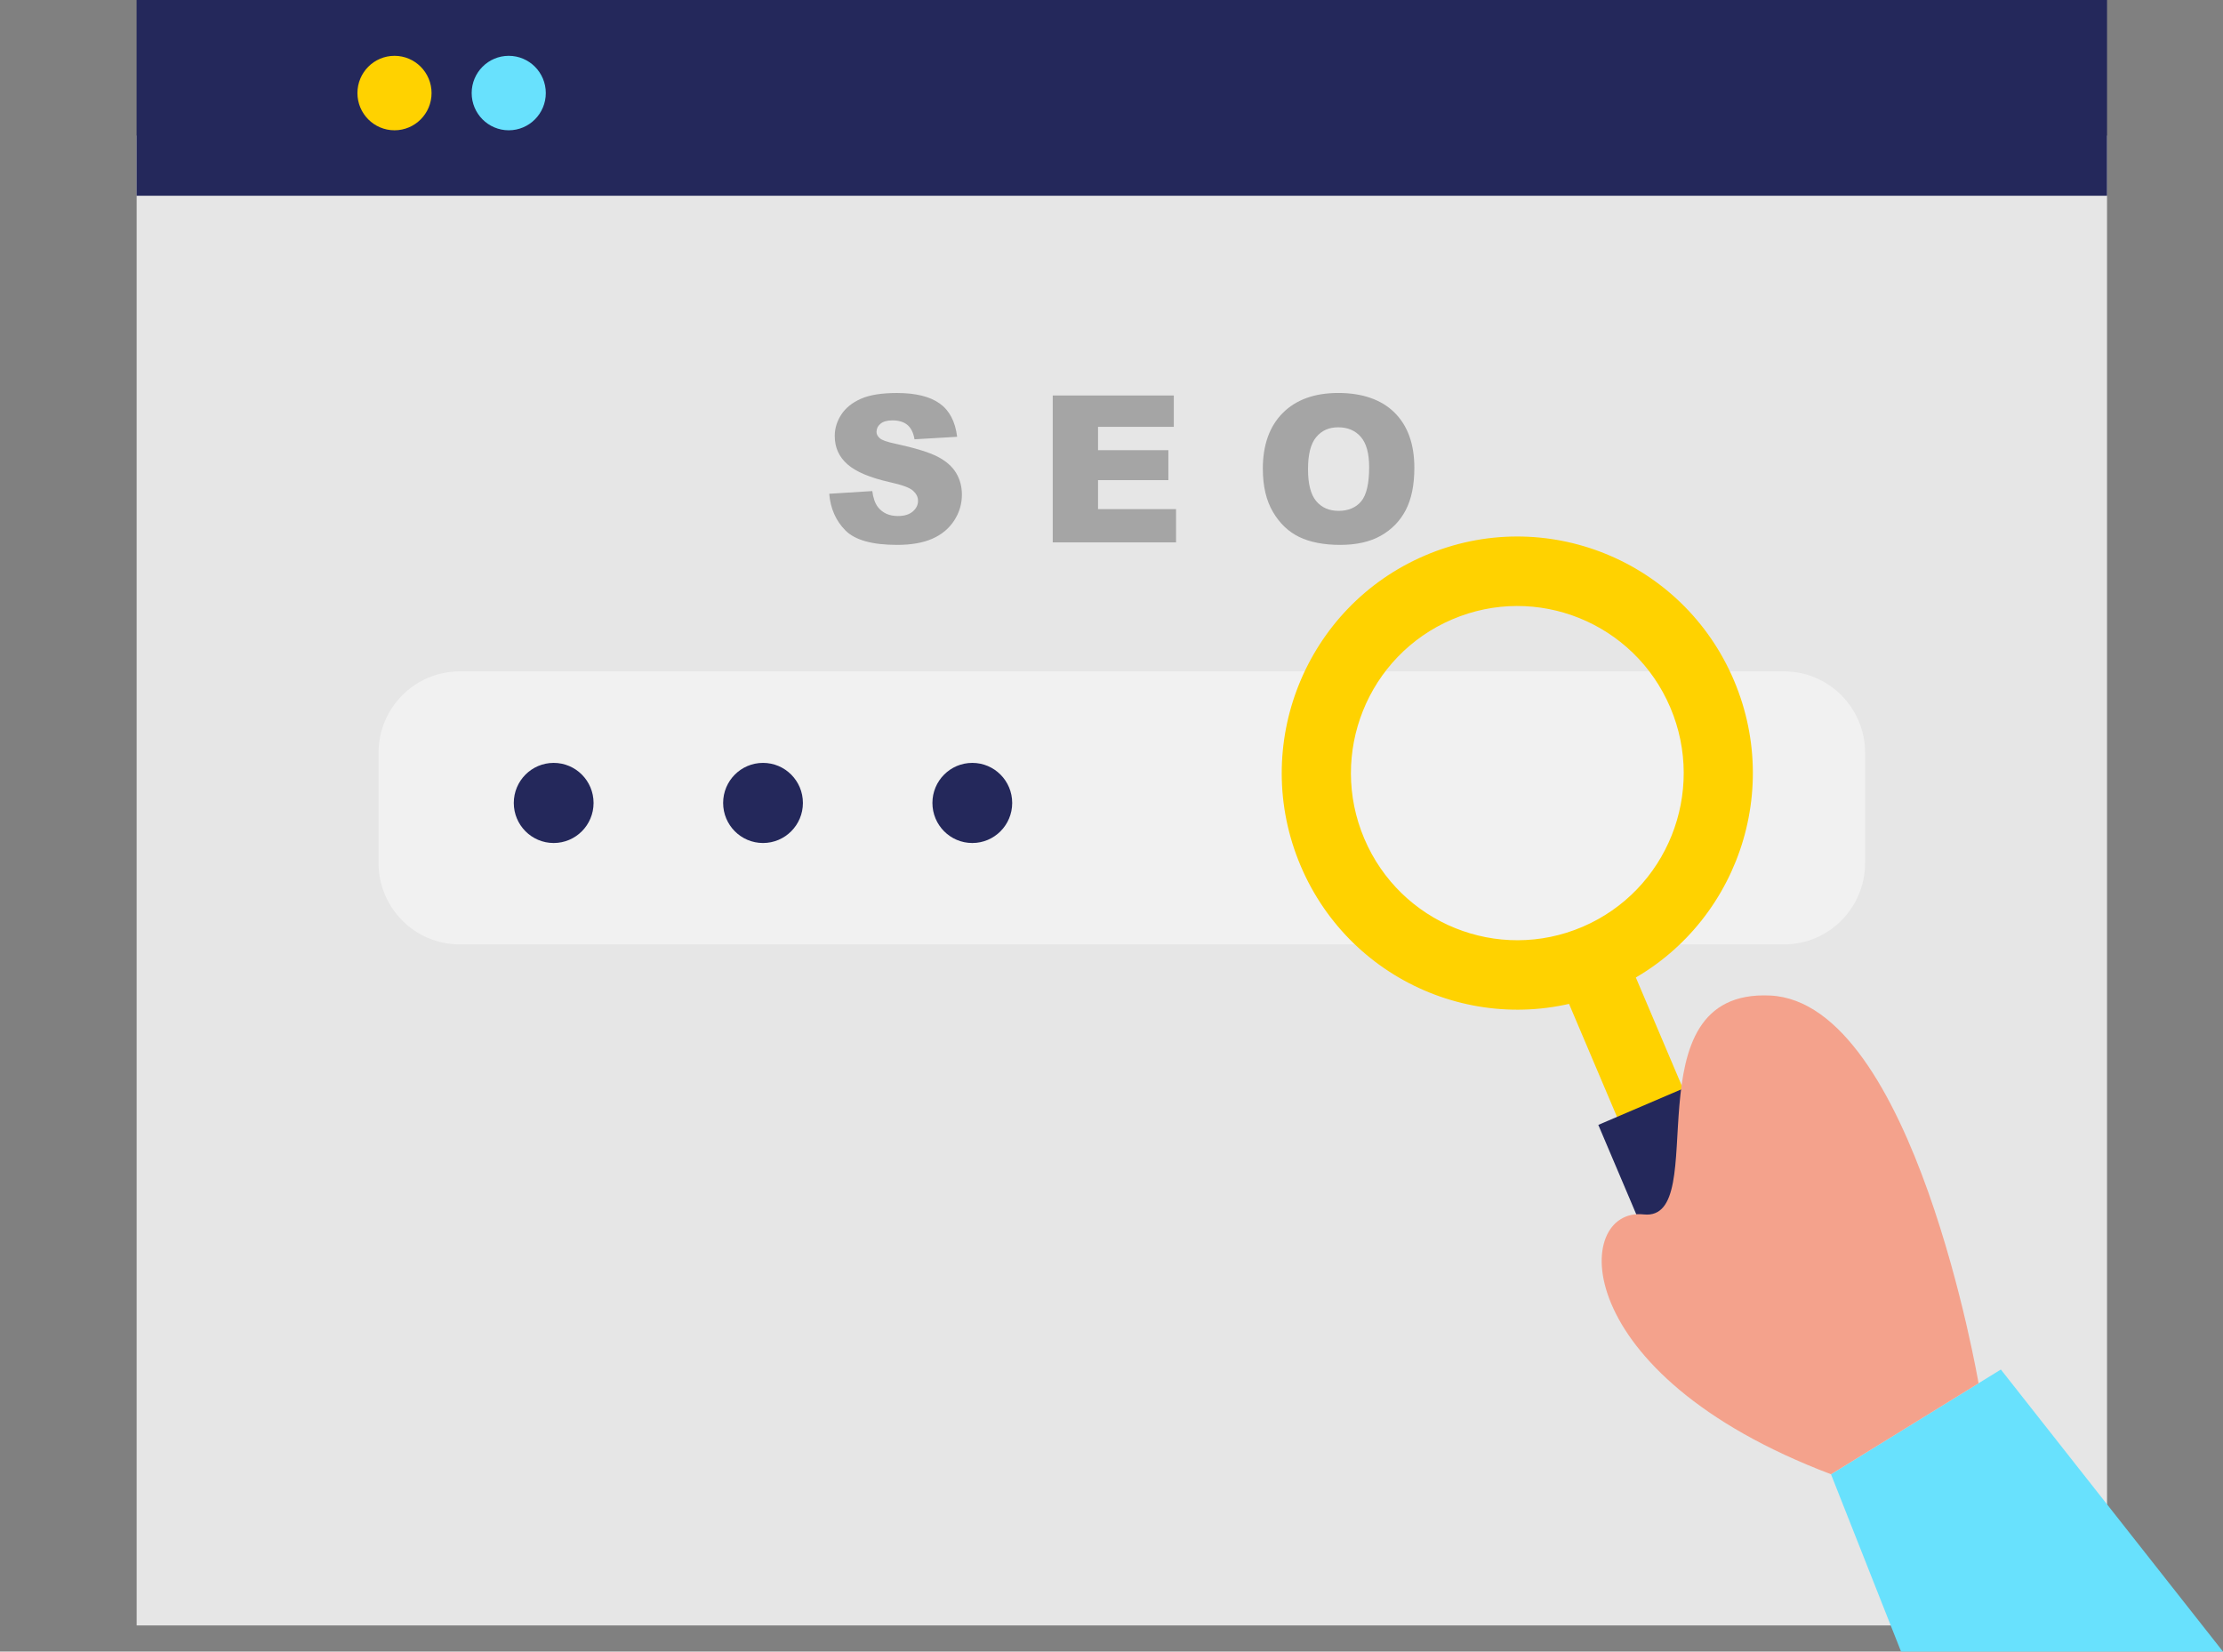 <svg width="179" height="133" viewBox="0 0 179 133" fill="none" xmlns="http://www.w3.org/2000/svg">
<rect x="0" y="0" width="179" height="133" fill="#808080" stroke="none"/>
<g clip-path="url(#clip0_193_12208)">
<path d="M169.662 10.918H11.002V130.894H169.662V10.918Z" fill="#E6E6E6"/>
<g opacity="0.44">
<path d="M143.651 54.066H37.012C33.405 54.066 30.48 57.004 30.48 60.627V69.489C30.48 73.112 33.405 76.05 37.012 76.05H143.651C147.258 76.05 150.183 73.112 150.183 69.489V60.627C150.183 57.004 147.258 54.066 143.651 54.066Z" fill="white"/>
</g>
<path d="M66.775 39.762L70.237 39.545C70.311 40.11 70.464 40.541 70.695 40.836C71.071 41.315 71.604 41.555 72.301 41.555C72.819 41.555 73.221 41.431 73.501 41.188C73.78 40.945 73.921 40.66 73.921 40.339C73.921 40.017 73.787 39.758 73.519 39.515C73.251 39.272 72.629 39.044 71.656 38.83C70.061 38.471 68.921 37.992 68.243 37.393C67.558 36.794 67.215 36.035 67.215 35.11C67.215 34.504 67.39 33.928 67.74 33.389C68.091 32.85 68.62 32.423 69.324 32.112C70.028 31.802 70.993 31.648 72.219 31.648C73.724 31.648 74.872 31.929 75.662 32.49C76.451 33.052 76.921 33.946 77.07 35.174L73.638 35.376C73.549 34.844 73.355 34.455 73.064 34.216C72.774 33.976 72.371 33.853 71.857 33.853C71.433 33.853 71.116 33.943 70.9 34.122C70.684 34.302 70.579 34.523 70.579 34.781C70.579 34.968 70.669 35.14 70.844 35.29C71.015 35.447 71.421 35.589 72.066 35.724C73.657 36.068 74.797 36.416 75.483 36.768C76.168 37.12 76.671 37.558 76.984 38.078C77.297 38.598 77.454 39.182 77.454 39.83C77.454 40.589 77.245 41.285 76.828 41.925C76.41 42.565 75.825 43.052 75.076 43.381C74.328 43.71 73.381 43.879 72.241 43.879C70.237 43.879 68.85 43.493 68.079 42.719C67.308 41.944 66.872 40.96 66.772 39.766L66.775 39.762Z" fill="#A5A5A5"/>
<path d="M84.768 31.848H94.518V34.374H88.415V36.252H94.079V38.666H88.415V40.998H94.697V43.678H84.768V31.851V31.848Z" fill="#A5A5A5"/>
<path d="M101.684 37.767C101.684 35.836 102.22 34.332 103.289 33.258C104.359 32.183 105.853 31.645 107.764 31.645C109.676 31.645 111.233 32.172 112.295 33.231C113.357 34.287 113.886 35.769 113.886 37.674C113.886 39.055 113.655 40.189 113.193 41.076C112.731 41.962 112.06 42.647 111.185 43.141C110.309 43.635 109.217 43.879 107.913 43.879C106.609 43.879 105.488 43.665 104.616 43.242C103.744 42.82 103.04 42.146 102.5 41.225C101.959 40.305 101.687 39.156 101.687 37.771H101.684V37.767ZM105.324 37.782C105.324 38.976 105.544 39.833 105.987 40.357C106.43 40.881 107.03 41.139 107.79 41.139C108.55 41.139 109.176 40.885 109.605 40.372C110.033 39.859 110.246 38.942 110.246 37.621C110.246 36.51 110.022 35.694 109.575 35.181C109.128 34.669 108.521 34.41 107.757 34.41C106.993 34.41 106.434 34.672 105.991 35.192C105.547 35.713 105.324 36.577 105.324 37.782Z" fill="#A5A5A5"/>
<path d="M169.662 0H10.998V15.763H169.662V0Z" fill="#24285B"/>
<path d="M22.563 10.492C24.211 10.492 25.547 9.149 25.547 7.494C25.547 5.838 24.211 4.496 22.563 4.496C20.914 4.496 19.578 5.838 19.578 7.494C19.578 9.149 20.914 10.492 22.563 10.492Z" fill="#24285B"/>
<path d="M31.766 10.492C33.414 10.492 34.75 9.149 34.75 7.494C34.75 5.838 33.414 4.496 31.766 4.496C30.117 4.496 28.781 5.838 28.781 7.494C28.781 9.149 30.117 10.492 31.766 10.492Z" fill="#FFD200"/>
<path d="M40.965 10.492C42.613 10.492 43.949 9.149 43.949 7.494C43.949 5.838 42.613 4.496 40.965 4.496C39.317 4.496 37.98 5.838 37.98 7.494C37.98 9.149 39.317 10.492 40.965 10.492Z" fill="#68E1FD"/>
<path d="M44.583 67.886C46.357 67.886 47.795 66.441 47.795 64.66C47.795 62.878 46.357 61.434 44.583 61.434C42.809 61.434 41.371 62.878 41.371 64.66C41.371 66.441 42.809 67.886 44.583 67.886Z" fill="#24285B"/>
<path d="M61.44 67.886C63.214 67.886 64.652 66.441 64.652 64.66C64.652 62.878 63.214 61.434 61.44 61.434C59.666 61.434 58.228 62.878 58.228 64.66C58.228 66.441 59.666 67.886 61.44 67.886Z" fill="#24285B"/>
<path d="M78.292 67.886C80.066 67.886 81.504 66.441 81.504 64.66C81.504 62.878 80.066 61.434 78.292 61.434C76.518 61.434 75.08 62.878 75.08 64.66C75.08 66.441 76.518 67.886 78.292 67.886Z" fill="#24285B"/>
<path d="M106.219 68.371L106.759 68.206V67.431C106.759 67.342 106.621 67.184 106.595 67.192C106.267 67.331 106.099 67.098 106.14 66.885C106.181 66.672 106.498 66.552 106.699 66.387C106.744 66.354 106.822 66.387 106.93 66.354L106.852 65.95C107.415 65.414 107.635 65.014 107.485 64.801C107.158 64.337 106.446 64.056 106.129 64.258C105.634 64.587 105.634 64.838 105.991 65.515L104.579 67.465C104.453 67.48 104.333 67.536 104.236 67.626C104.181 67.697 104.337 67.929 104.389 68.09L104.605 68.685L107.18 69.097L106.215 68.371H106.219Z" fill="#68E1FD"/>
<path d="M108.969 67.95V66.954C108.715 66.711 108.473 66.535 108.309 66.322C107.967 65.929 107.613 66.202 107.318 66.322C107.028 66.441 107.065 66.726 107.367 66.909C107.415 66.939 107.437 67.044 107.437 67.119C107.437 67.362 107.374 67.759 107.482 67.819C107.914 68.036 108.369 68.2 108.838 68.316C108.924 68.316 109.062 68.148 109.17 68.058L108.969 67.95Z" fill="#68E1FD"/>
<path d="M139.55 88.161C139.155 87.465 138.302 87.18 137.571 87.495C136.789 87.888 136.033 88.329 135.172 88.801L136.36 88.935C136.621 88.629 136.781 88.303 137.039 88.176C137.501 87.921 138.004 87.749 138.525 87.678C138.827 87.652 139.162 87.966 139.554 88.161H139.55Z" fill="#68E1FD"/>
<path d="M135.277 89.472L134.286 89.561L134.782 88.989C133.843 88.734 132.803 89.097 132.855 89.685C133.671 89.614 134.51 90.018 135.277 89.472Z" fill="#68E1FD"/>
<path d="M138.135 64.582C138.485 64.582 138.798 64.713 138.921 64.582C139.271 64.279 139.498 64.526 139.808 64.627C140.136 64.676 140.471 64.676 140.799 64.627C140.132 63.565 139.949 63.497 139.115 63.976L138.947 64.07L138.135 64.582Z" fill="#68E1FD"/>
<path d="M130.751 76.431L125.436 78.707L132.036 94.257L137.352 91.981L130.751 76.431Z" fill="#FFD200"/>
<path d="M136.88 87.082L128.699 90.586L137.18 110.567L145.361 107.064L136.88 87.082Z" fill="#24285B"/>
<path d="M104.733 69.728C108.842 79.406 119.983 83.904 129.614 79.776C139.25 75.648 143.728 64.458 139.618 54.784C135.509 45.106 124.368 40.608 114.737 44.736C105.102 48.864 100.623 60.053 104.733 69.728ZM109.856 67.535C106.953 60.701 110.117 52.797 116.924 49.882C123.727 46.966 131.596 50.144 134.499 56.981C137.401 63.815 134.238 71.719 127.431 74.634C120.627 77.55 112.758 74.372 109.856 67.535Z" fill="#FFD200"/>
<path d="M179.001 133.002L161.113 110.285L152.838 115.386L147.436 118.721L153.077 133.002H179.001Z" fill="#68E1FD"/>
<path d="M159.317 111.395C159.317 111.395 154.101 80.707 142.528 80.168C130.956 79.629 138.027 98.408 132.349 97.795C126.671 97.181 126.045 110.609 147.435 118.719L159.313 111.395H159.317Z" fill="#F4A28C"/>
</g>
<defs>
<clipPath id="clip0_193_12208">
<rect width="179" height="133" fill="white"/>
</clipPath>
</defs>
</svg>
